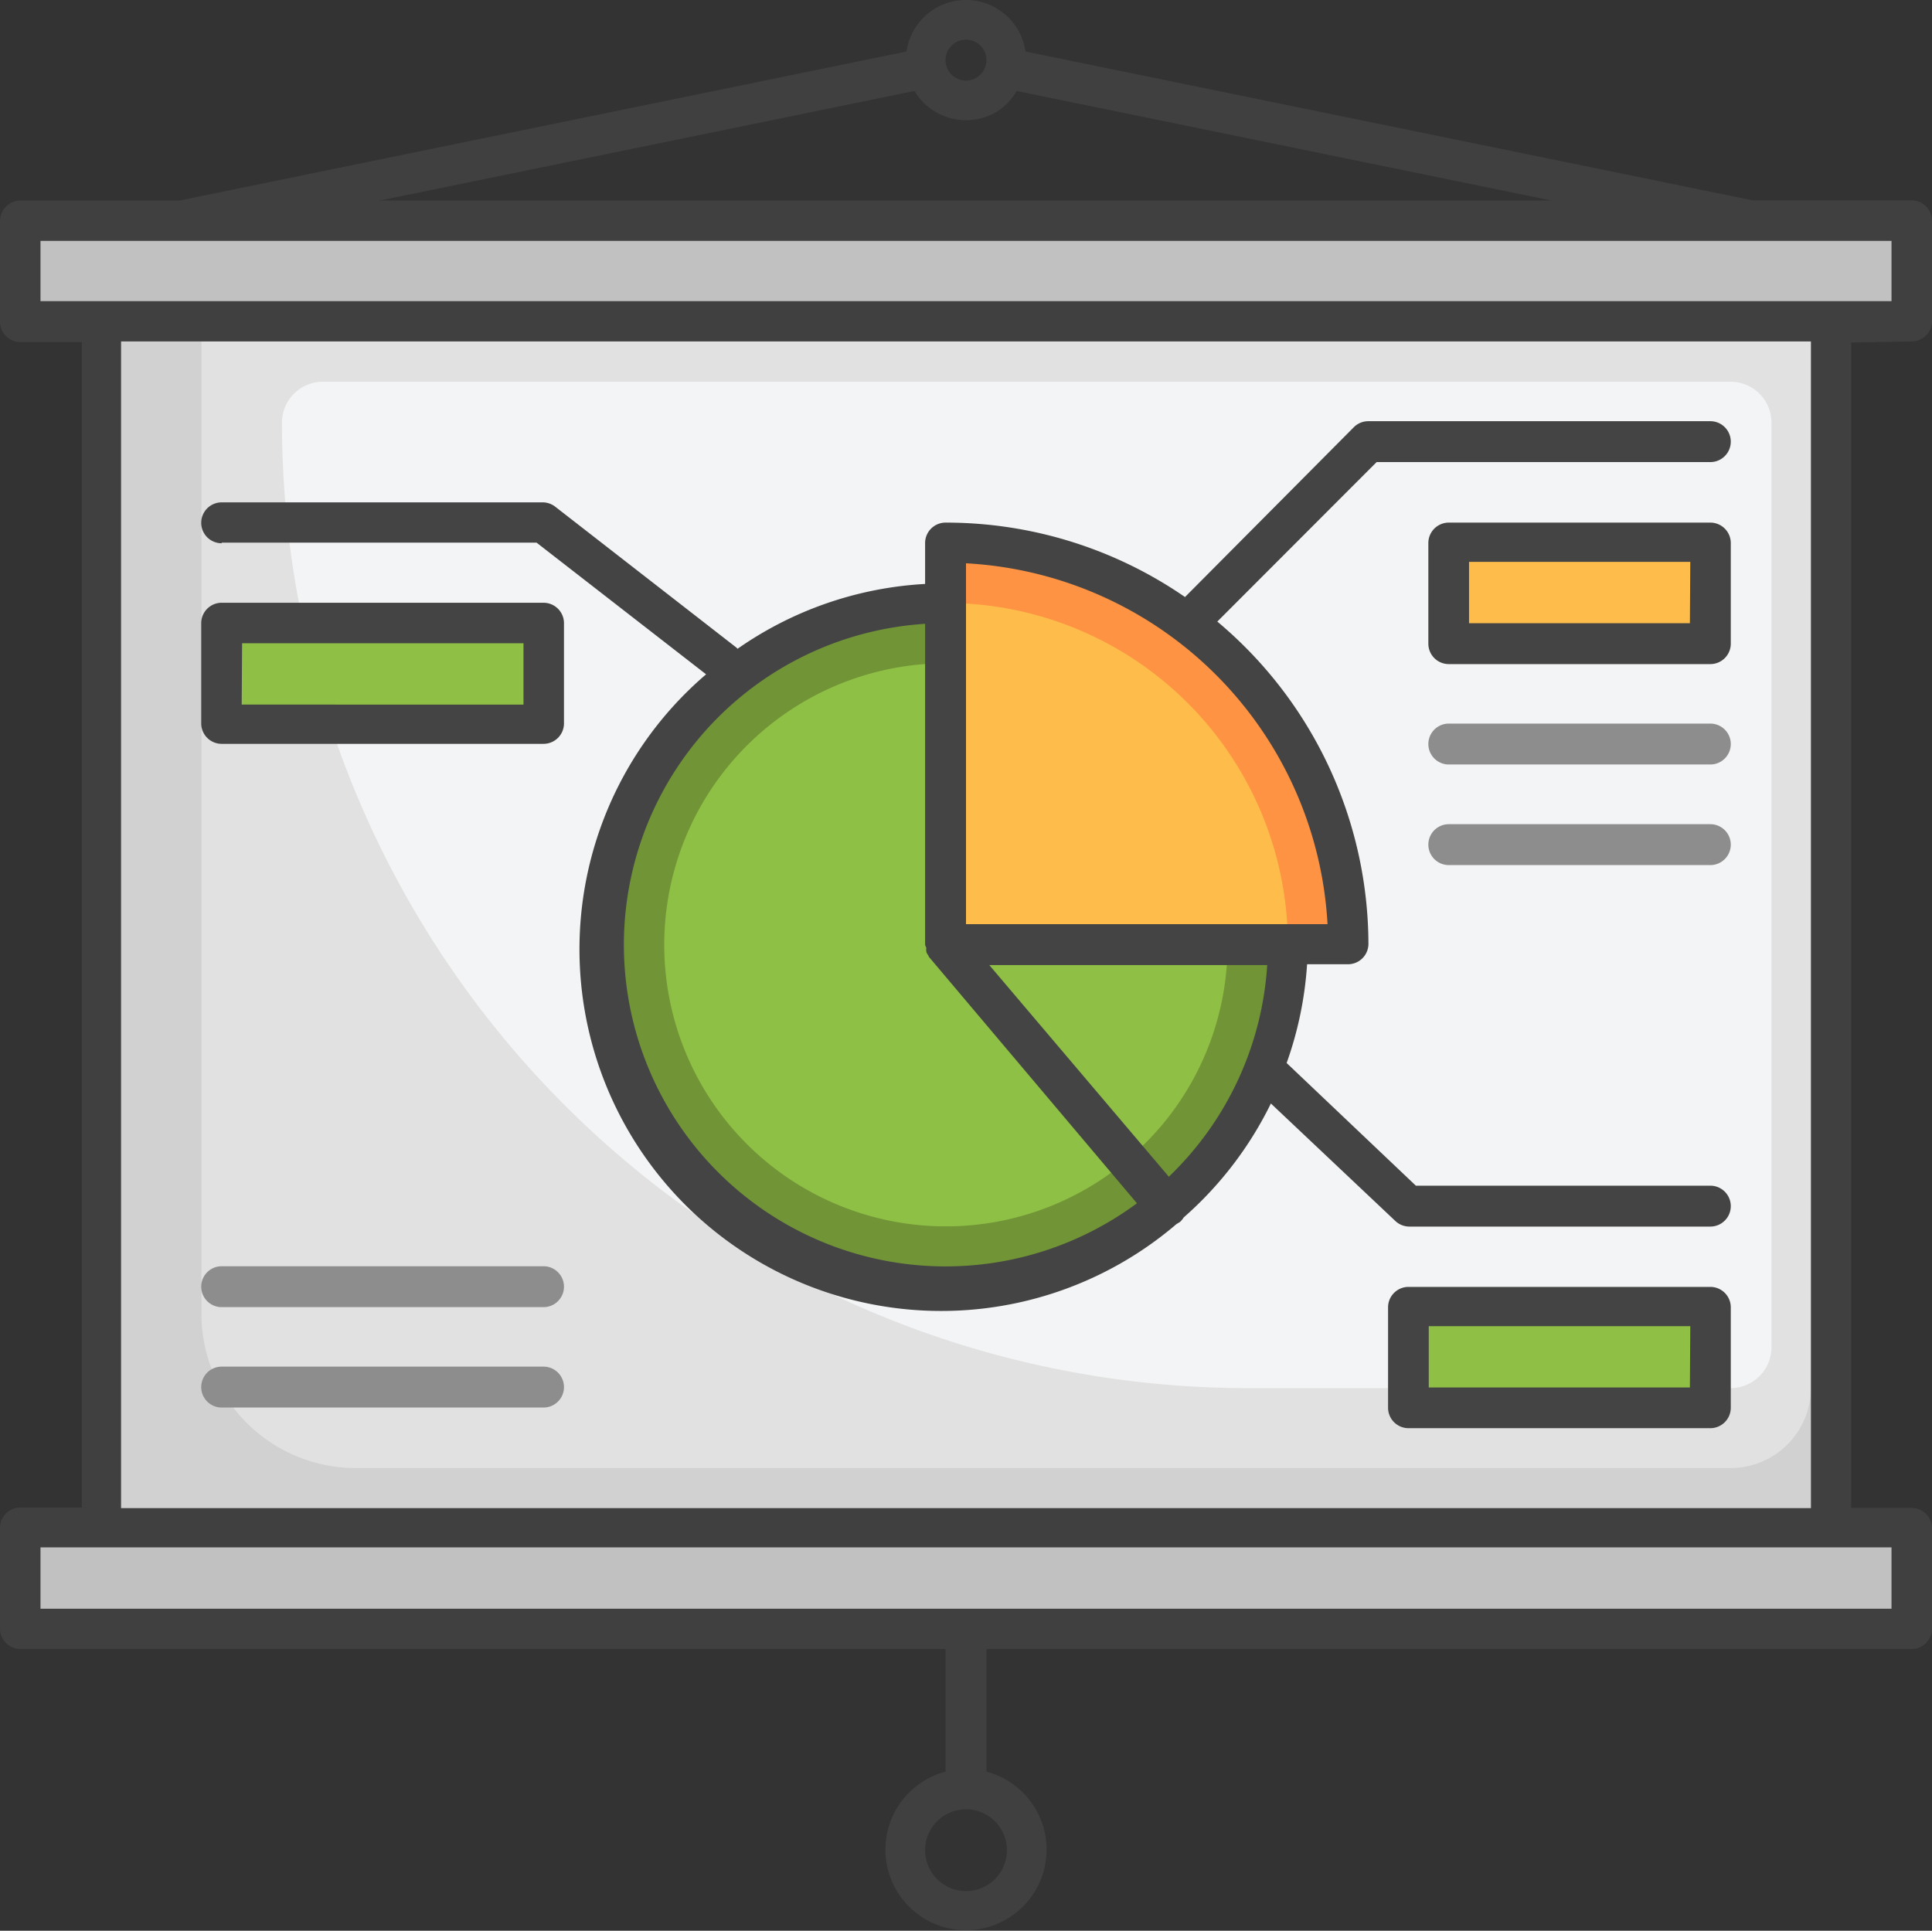 <svg id="Layer_1" data-name="Layer 1" xmlns="http://www.w3.org/2000/svg" viewBox="0 0 94.48 94.43"><rect x="0" y="0" width="94.48" height="94.43" fill="#333333" stroke="none"/><defs><style>.cls-1{fill:#d1d1d1;}.cls-2{fill:#e1e1e1;}.cls-3{fill:#f3f4f5;}.cls-4{fill:#febd4b;}.cls-5{fill:#8fc045;}.cls-6{fill:#719436;}.cls-7{fill:#8ec046;}.cls-8{fill:#fe9443;}.cls-9{fill:#c1c1c1;}.cls-10{fill:#404040;}.cls-11{fill:#444;}.cls-12{fill:#8d8d8d;}</style></defs><rect class="cls-1" x="4.94" y="15.72" width="84.61" height="60.01"/><path class="cls-2" d="M10.61,17.5H89.32V68.66a3.93,3.93,0,0,1-3.94,3.94H18.17A7.55,7.55,0,0,1,10.61,65V17.5Z" transform="translate(-0.76 -0.8)"/><path class="cls-3" d="M16.52,19.47H85.39a2,2,0,0,1,2,2V66.69a2,2,0,0,1-2,2H61.77A47.22,47.22,0,0,1,14.55,21.47v0h0A2,2,0,0,1,16.52,19.47Z" transform="translate(-0.76 -0.8)"/><rect class="cls-4" x="70.85" y="26.54" width="12.79" height="4.92"/><rect class="cls-5" x="68.88" y="63.93" width="14.76" height="4.92"/><rect class="cls-5" x="10.84" y="30.48" width="15.74" height="4.92"/><path class="cls-6" d="M57.82,59.78A16.72,16.72,0,1,1,47,30.29V47l8.89,10.5Z" transform="translate(-0.76 -0.8)"/><path class="cls-7" d="M55.91,57.52A13.77,13.77,0,1,1,47,33.24V47Z" transform="translate(-0.76 -0.8)"/><path class="cls-6" d="M63.74,47a16.68,16.68,0,0,1-5.92,12.76L47,47Z" transform="translate(-0.76 -0.8)"/><path class="cls-5" d="M60.79,47a13.71,13.71,0,0,1-4.88,10.5L47,47Z" transform="translate(-0.76 -0.8)"/><path class="cls-8" d="M66.69,47H47V27.34A19.66,19.66,0,0,1,66.69,47Z" transform="translate(-0.76 -0.8)"/><path class="cls-4" d="M63.74,47H47V30.29A16.72,16.72,0,0,1,63.74,47Z" transform="translate(-0.76 -0.8)"/><rect class="cls-9" x="1" y="10.8" width="92.48" height="4.92"/><rect class="cls-9" x="1" y="74.75" width="92.48" height="4.92"/><path class="cls-10" d="M94.24,17.5a1,1,0,0,0,1-1V11.6a1,1,0,0,0-1-1H86.47L50.91,3.32a2.94,2.94,0,0,0-5.82,0L9.53,10.61H1.76a1,1,0,0,0-1,1v4.92a1,1,0,0,0,1,1h3v57h-3a1,1,0,0,0-1,1v4.92a1,1,0,0,0,1,1H47v6a3.94,3.94,0,1,0,2,0v-6H94.24a1,1,0,0,0,1-1V75.55a1,1,0,0,0-1-1H91.29v-57ZM50,91.29a2,2,0,1,1-2-2A2,2,0,0,1,50,91.29ZM48,2.74a1,1,0,1,1-1,1A1,1,0,0,1,48,2.74ZM45.48,5.25a2.94,2.94,0,0,0,4.05,1,3,3,0,0,0,.95-1l26.16,5.36H19.32ZM2.74,12.58H93.26v2.95H2.74Zm90.52,66.9H2.74v-3H93.26Zm-3.94-4.92H6.68V17.5H89.32Z" transform="translate(-0.76 -0.8)"/><path class="cls-11" d="M11.6,27.34H27l8.29,6.44a17.69,17.69,0,0,0,23,26.89h0l.18-.11a1.24,1.24,0,0,0,.18-.22,17.84,17.84,0,0,0,4.26-5.57L69,60.52a1,1,0,0,0,.67.27H84.4a1,1,0,0,0,0-2H70l-6.32-6a17.76,17.76,0,0,0,1-4.83h2a1,1,0,0,0,1-1A20.63,20.63,0,0,0,60.29,31.2l7.79-7.8H84.4a1,1,0,0,0,0-2H67.68a1,1,0,0,0-.7.28L58.71,30A20.58,20.58,0,0,0,47,26.36a1,1,0,0,0-1,1v2a17.69,17.69,0,0,0-9.17,3.17l-.06-.06-8.86-6.89a1,1,0,0,0-.6-.21H11.6a1,1,0,1,0,0,2Zm46.31,31L49.14,48H62.73a15.71,15.71,0,0,1-4.82,10.36ZM48,28.35A18.72,18.72,0,0,1,65.68,46H48Zm-1.94,18.8a.67.67,0,0,0,0,.2.52.52,0,0,0,.1.18.24.24,0,0,0,.07.12l10.13,12A15.73,15.73,0,1,1,46,31.31V47A.47.47,0,0,0,46.06,47.15Z" transform="translate(-0.76 -0.8)"/><path class="cls-11" d="M84.4,26.36H71.61a1,1,0,0,0-1,1v4.92a1,1,0,0,0,1,1H84.4a1,1,0,0,0,1-1V27.34A1,1,0,0,0,84.4,26.36Zm-1,4.92H72.6v-3H83.42Z" transform="translate(-0.76 -0.8)"/><path class="cls-12" d="M84.4,36.19H71.61a1,1,0,0,0,0,2H84.4a1,1,0,0,0,0-2Z" transform="translate(-0.76 -0.8)"/><path class="cls-12" d="M84.4,41.11H71.61a1,1,0,0,0,0,2H84.4a1,1,0,0,0,0-2Z" transform="translate(-0.76 -0.8)"/><path class="cls-11" d="M84.4,63.74H69.64a1,1,0,0,0-1,1h0v4.91a1,1,0,0,0,1,1H84.4a1,1,0,0,0,1-1V64.73A1,1,0,0,0,84.4,63.74Zm-1,4.92H70.63v-3H83.42Z" transform="translate(-0.76 -0.8)"/><path class="cls-11" d="M11.6,37.18H27.34a1,1,0,0,0,1-1v-4.9a1,1,0,0,0-1-1H11.6a1,1,0,0,0-1,1v4.91A1,1,0,0,0,11.6,37.18Zm1-4.92H26.36v3H12.58Z" transform="translate(-0.76 -0.8)"/><path class="cls-12" d="M11.6,64.73H27.34a1,1,0,0,0,0-2H11.6a1,1,0,1,0,0,2Z" transform="translate(-0.76 -0.8)"/><path class="cls-12" d="M11.6,69.64H27.34a1,1,0,1,0,0-2H11.6a1,1,0,1,0,0,2Z" transform="translate(-0.76 -0.8)"/></svg>